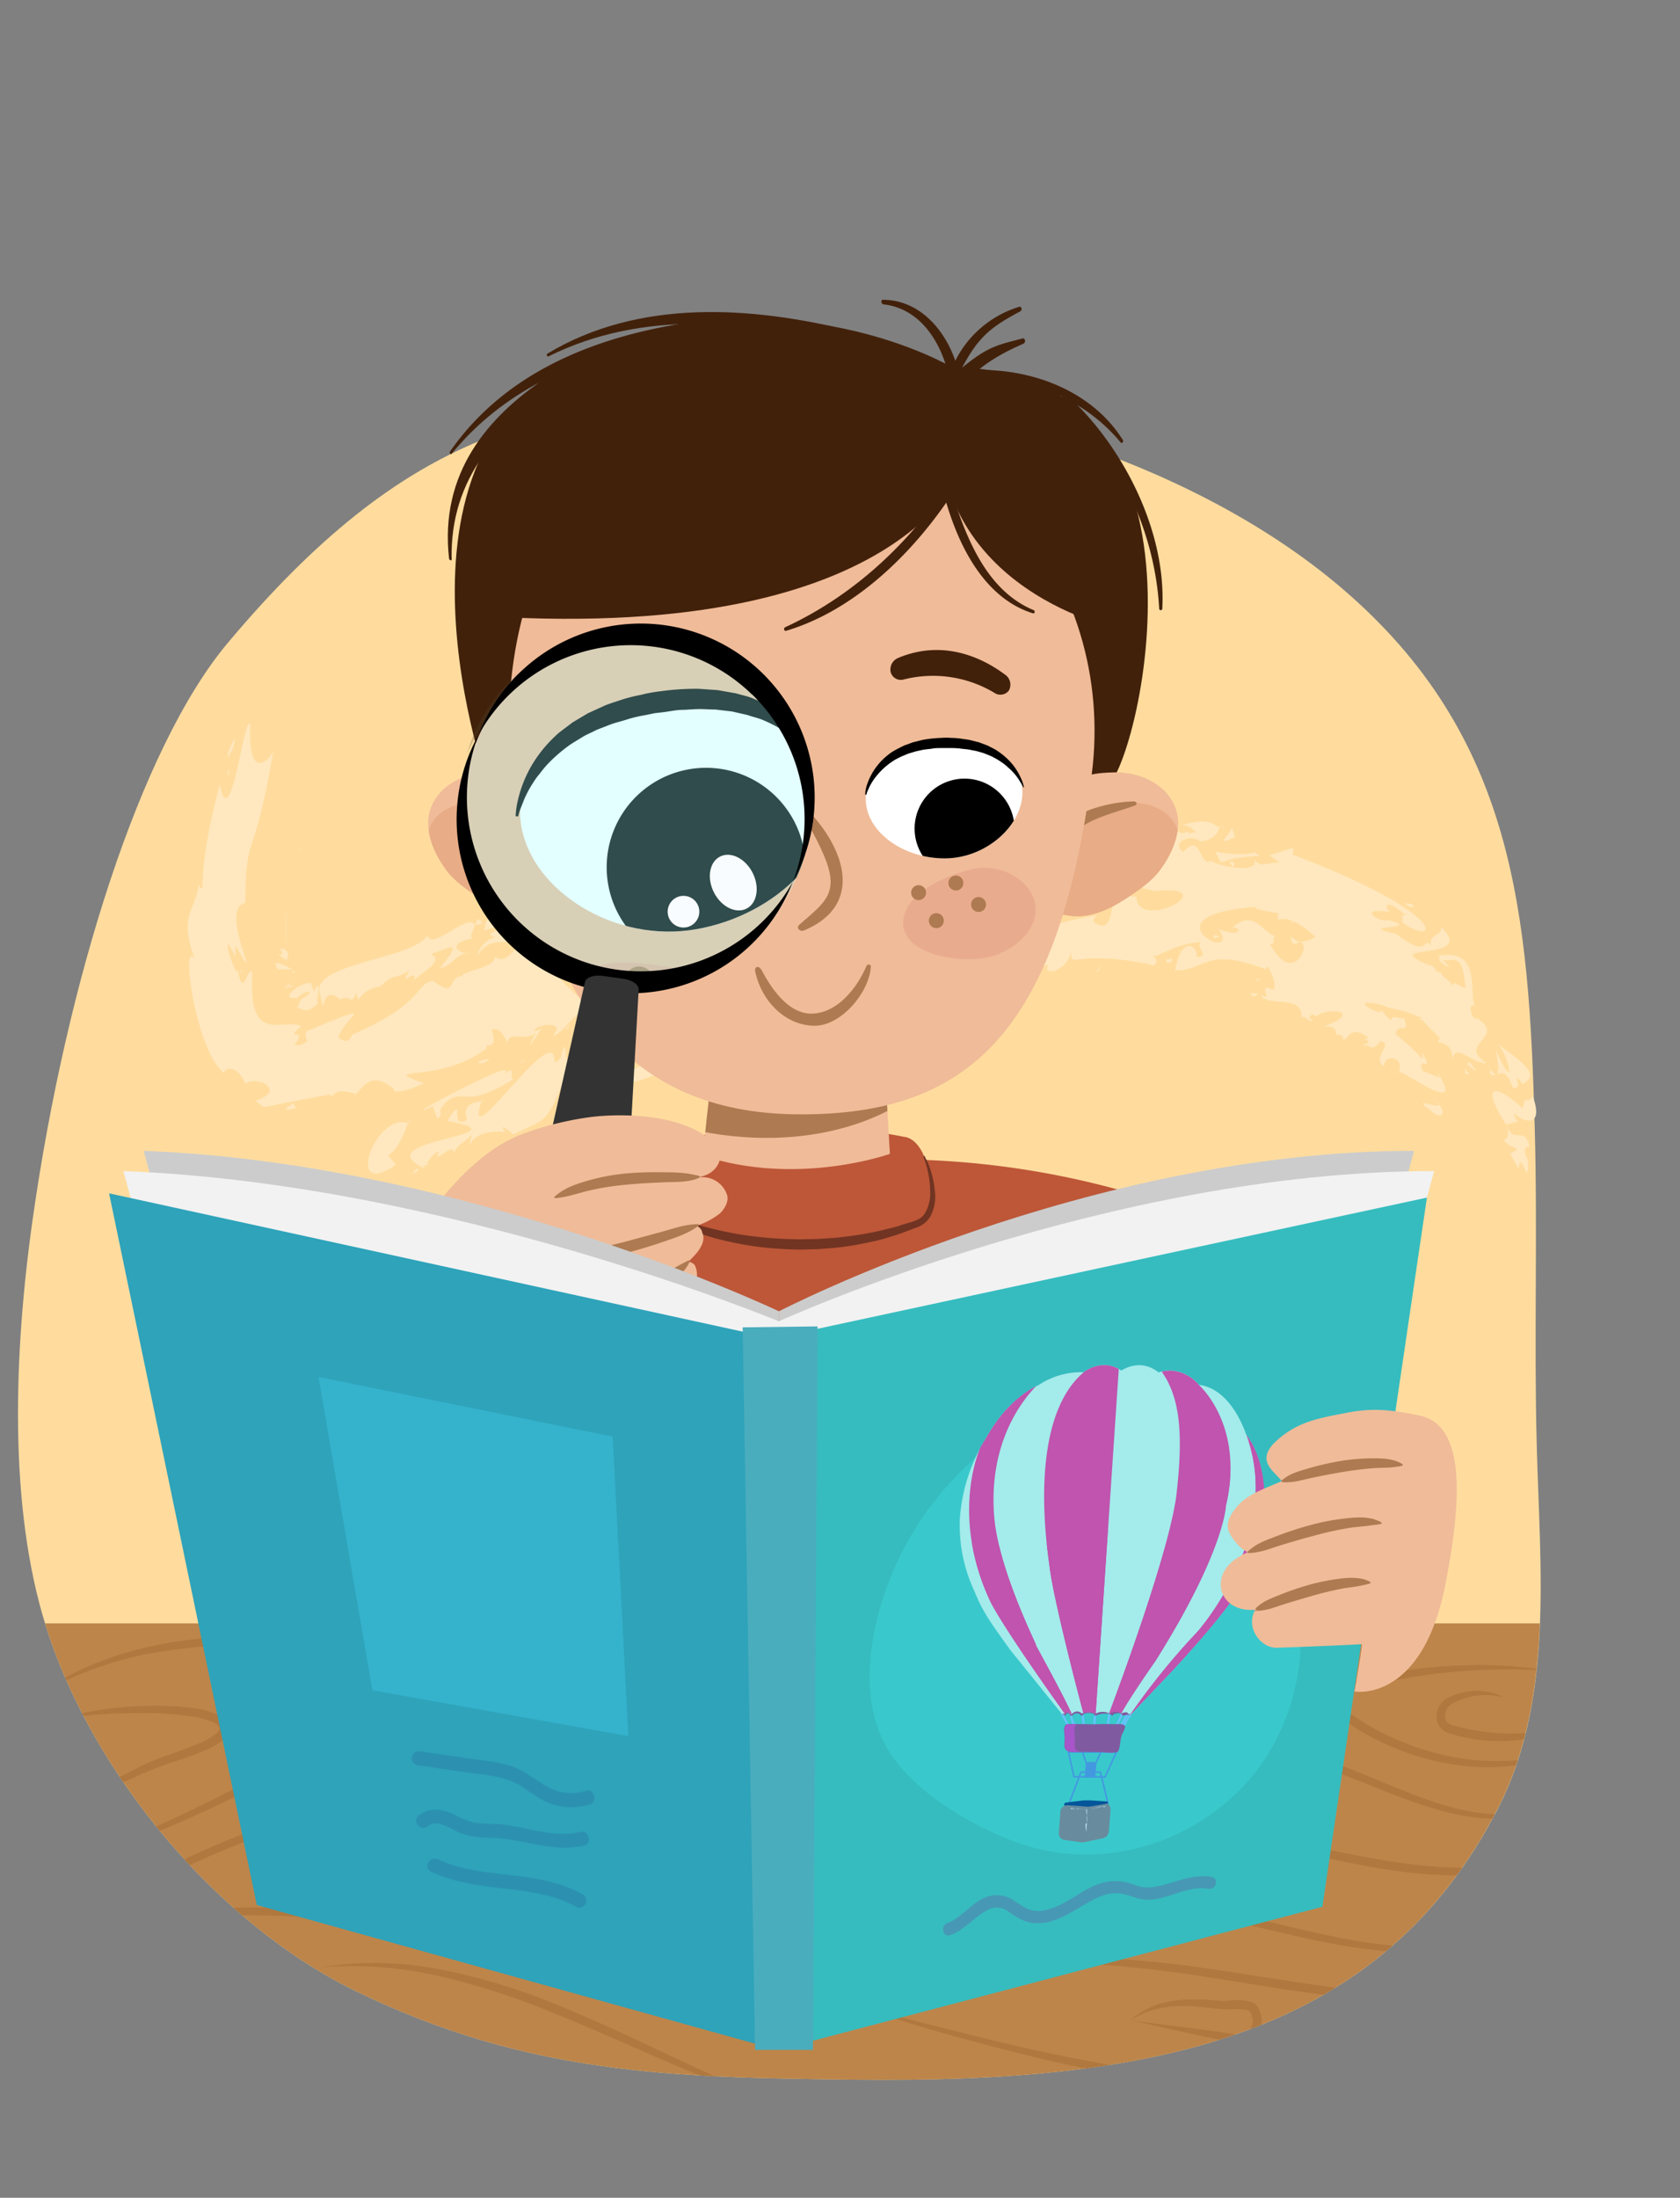 <svg role="document" tabindex="0" aria-labelledby="lare3_08.202_title" xmlns="http://www.w3.org/2000/svg" width="367.15" height="480.04"><rect width="100%" height="100%" fill="#808080" stroke="none"/> <title id="lare3_08.202_title">Looking through a book</title>
  <defs>
    <clipPath id="lare3_08.202a" transform="translate(-12.97 44.72)">
      <path d="M206.3 187.38l1.15 19.93s-20.17 7.21-40.84.4c1.08-11.75 2.29-20.63 2.29-20.63z" fill="#f0bb98"/>
    </clipPath>
    <clipPath id="lare3_08.202b" transform="translate(-12.97 44.72)">
      <path d="M269.83 131.67c-2.1-5.47-8-8-14.32-7.15a21.66 21.66 0 00-13.87 6.85c-3.27 3.42-6.25 7.43-6.45 12-.3 6.61 5.29 11.35 12.2 12 4 .38 8.15-1.55 11.29-3.59 2.84-1.84 6.1-4 8-6.73 2.68-3.7 4.87-8.9 3.15-13.38z" fill="none"/>
    </clipPath>
    <clipPath id="lare3_08.202c" transform="translate(-12.97 44.72)">
      <path d="M107.15 131.67c2.1-5.47 8-8 14.32-7.15a21.66 21.66 0 0113.87 6.85c3.26 3.42 6.24 7.43 6.45 12 .3 6.61-5.29 11.35-12.2 12-4 .38-8.15-1.55-11.29-3.59-2.84-1.84-6.1-4-8-6.73-2.68-3.7-4.87-8.9-3.15-13.38z" fill="none"/>
    </clipPath>
    <clipPath id="lare3_08.202d" transform="translate(-12.97 44.72)">
      <path d="M236.41 128.37c0 7.19-7.9 14.4-17 14.4s-17.24-5.83-17.24-13 8.17-13 17.24-13 17 4.41 17 11.6z" fill="#fff"/>
    </clipPath>
    <clipPath id="lare3_08.202e" transform="translate(-12.97 44.72)">
      <path d="M142.77 128.37c0 7.19 7.9 14.4 17 14.4s17.24-5.83 17.24-13-8.18-13-17.24-13-17 4.41-17 11.6z" fill="#fff"/>
    </clipPath>
    <clipPath id="lare3_08.202f" transform="translate(-12.97 44.72)">
      <path d="M199.53 409.52c-39.58-.48-71.33-1.07-109-19.45C60.67 375.48 33.25 343 23 310.47c-8.18-26-8.93-60.79-2.85-90.17 8.52-41.1-4.79-126.48 19.79-161.45C64.36 24.11 143.71 11.58 183.45 6.73 226.88 1.42 285.72 26.13 320 55.52c37.65 32.23 27.06 99.17 28.34 146.38.63 23-.18 46.06.43 69.09.71 27 3.8 55.55-8.58 79.48-25.31 48.98-73.19 59.88-140.66 59.05z" fill="none"/>
    </clipPath>
    <clipPath id="lare3_08.202g" transform="translate(-12.97 44.72)">
      <circle cx="152.41" cy="131.31" r="37.99" fill="none"/>
    </clipPath>
    <clipPath id="lare3_08.202h" transform="translate(-12.97 44.72)">
      <path d="M58.19 154.51c2.25-11.43 13-18.46 25.63-18.92 1.17 0 15.17-2 29.56 8.67 7.57 5.58 14.79 12.43 16.78 21.41 2.85 12.87-6.49 24.09-19.8 27.76-7.67 2.12-16.51-.24-23.38-3.16-6.2-2.64-13.33-5.77-18-10.45-6.54-6.48-12.63-15.93-10.79-25.31z" fill="none"/>
    </clipPath>
    <clipPath id="lare3_08.202i" transform="translate(-12.97 44.72)">
      <path d="M126.91 135.83c2.47 14.1 20.43 25.52 38.2 22.41s31.81-17.34 29.34-31.44-20.45-22.72-38.27-19.61-31.74 14.54-29.27 28.64z" fill="#fff"/>
    </clipPath>
  </defs>
  <path d="M186.56 454.24c-39.58-.48-71.33-1.07-109-19.45-29.86-14.59-57.28-47.07-67.53-79.6-8.18-26-7.07-59.47-2.85-89.17C14.53 214.45 30.6 163.24 49.8 140.4c39-46.42 67.75-51.62 109.67-54.36 43.66-2.86 99.56 13.15 133.88 42.53 37.68 32.23 40.78 70.84 42.06 118.05.63 23-.18 46.06.43 69.09.71 27 3.8 55.55-8.58 79.48-25.35 48.98-73.23 59.88-140.7 59.05z" fill="#ffdc9e"/>
  <path d="M329.49 247.18c.36.9-.38 1.9-.86 1.64.87 2.19 4.89 1.6 1.38 3.15l1.85 3.32c.58-5 2.2 5.36 2.06-2.07-.06.6-1.63-3.3.32-2.64-.87-4.81-3.39-.68-4.8-4.38a1.76 1.76 0 01.05.98zM332.79 242.1c-5-4.64-10.14-6.67-3.37 4-.25-.9-.61-.22 2.29-1.18-.67-.49-.61-1.15-.85-1.83 2 2.05 6.65 3.5 4.12-3.67-1.6 2.3-1.39-.94-2.19 2.68zM329.42 246.12v.08s.01-.06 0-.08zM134.12 222.87a18.37 18.37 0 00-2.51 1.2l.19-1.12c-1.16 1.73-3-.41-2.2-1.46-.42.3-1.49 3.29-2.9 6.21 1.65-.21.69-2 2.56-2.69-1.16 3 4.37-.71 5.32-1.9zM49.89 168.04c-.21 1 0 1.19.24 1.2a4.06 4.06 0 00-.24-1.2zM126.03 229.15l-.85 1.93a5.73 5.73 0 00.85-1.93zM97.77 244.82l-.4.25a1.5 1.5 0 00.4-.25zM51.96 212.02h.16a.47.47 0 00-.16 0zM52.8 212.12l-.68-.08c.35.13.71.68.68.08zM126.14 227.72a3.56 3.56 0 01-.08 1.46l.64-1.45a2.67 2.67 0 01-.56-.01z" fill="#ffe8bf"/>
  <path d="M102.11 244.63c-4.43 2.28 0-6.38-4.34.19 18.5 3.33-19.09 4-4.74 10.49-.32-.54-1.63-.84 1.17-.83-3 .76 3-5.09 1.32-2 .33.82 3.93-3.13 3.56-.58.9-1.89 2.27-2.26 4-4l-.48 2.46c.86-2.84 4.78-3.46 7.74-3.12-.75-1.19-.83-1.83 1.79.53 8.15-3.88 7-1.67 13.11-16.77-1.57.76-1.47 1-1.79-2.45-1.15 1.42-.13 2.71-2.28 3.48.45-10.42-20.46 22.13-15.92 8.42.25.35-4.77-.25-3.14 4.18z" fill="#ffe8bf"/>
  <path d="M112.6 235.88a1.59 1.59 0 00-.49-.12.64.64 0 00.49.12zM105.67 240.42c-.09-.18 0-.18-.45.11zM123.92 224.93c.18-.5.38-.69.56-1.19.06.21-.78.24-.56 1.19zM125.74 227.06v.62c.36-.05.59.04 0-.62zM77.83 238.9l-.5.5c.35-.15.47-.32.5-.5zM95.54 244.25c1.75-.75-.5-2.14 2-3l-.79.13c5-4.66 3.83 1.58 15.31-5.59-.76-.62.78-3.18-1.74-1.29.19-.18 0-.31.18-.5 1.42-2.5-25.91 12.23-15.93 7.58zM120.94 226.1a1.63 1.63 0 01-.36.07 2.29 2.29 0 00.36-.07zM145.6 231.43c-.35-1.19-2.89-1.55-5.25 1.7l.39-.36c.17-1.37-5.75 4.38-2.94-1.08 1.76.25 3.49-2 4.66-2.43-2.14.08-4.51-1.54-4.32-3-3.31 6.05-1.32 8-9.31 10.11-1.54 1.08-3.31-5.34-2.82 1.38 1.86-1.19-1.49 2.35 1.06.33 2.09 1.91 4.13-.74 10.79-2.63-1.9 3.18 14.38-4.26 7.74-4.02zm-1.95.54l1.43-.16a1.28 1.28 0 01-1.43.16zM322.78 220.44c0 .18.09.39.12.56a1 1 0 00-.12-.56zM315.42 210.86c-.07-.1 0 0-.27-.13zM251.24 182.06a2.51 2.51 0 00.71.61c-.02-.25-.29-.46-.71-.61zM320.3 231.24c-.07-.1 0-.07-.31 0zM324.89 232.41c.22.3.44.61.65.93a2.32 2.32 0 00-.65-.93zM268.66 188.27c.26.43.93 1 .5 1.35.71-.4.92-1.67-.5-1.35zM303.88 234.47a4.44 4.44 0 011 0c-.48-.12-.91-.21-1 0zM304.9 234.44c.26 0 .49.11.74.14a2.78 2.78 0 00-.74-.14zM257.88 207.96a.52.52 0 00-.27-.39c0 .34.11.43.27.39zM325.53 234.32c1.16 1.9 3.25-2.59 5 3.18 3 .87-1-4.69 2.27-.69 2.09-1.53 3.66-2.48-5.6-8.78 2.22 1.32 4.79 12.59-.59.77.12-.61 2.36 9.41-1.06 4.54.14.38.21.77-.02.98zM311.27 237.51c0 .1 0 .08.2.15zM267.74 180.64a4.45 4.45 0 00-1.14-.09 2.81 2.81 0 001.14.09zM241.19 202.32a4.16 4.16 0 00.65-.26c-.12.06-.4.14-.65.26zM282.96 201.46a5.37 5.37 0 00-.7-.29c-.23.3-.35.2.7.29zM282.03 204.37c.47.55-.51 2.48 2.15 1.38a3.54 3.54 0 01-2.15-1.38zM284.24 205.72zM113.48 205.16c-1.2.32-1.18-.58.26-2-1.51-.47-4 1.25-2.36-.88-.34.18-6.53 1.73-3.16 2.36a6 6 0 00-3.94 4.08c3.24-4.63 5.91-2 9.2-3.56z" fill="#ffe8bf"/>
  <path d="M117.46 206.89a5.72 5.72 0 01-3.34-.39c-1.89 0-3.09 4.46-6 2.46.3 2.48-7.17 3.08-7.1 4.27-3.29-.12-1 5.18-6.39 1-4.12.73-1.62 4.91-18 11.92l.34-.05c-.18.43-.91 2.24-3 .56.93-4.43 10.39-8.64-7.45-1.2 1-.32-.33.22.68 1.88a3.29 3.29 0 01-2.87.93c3.15-4.27-2.62-.55 1.49-4.12-4.3-1.89-11.59 4.37-10.71-11.69-1-1.77-1.84 6.09-3.13-.44-.61 1.67-4.3-10.89-.55-3.09v-2.43c7 11.91-4-8.05 2.15-9.28.22-16.48 1.83-7.82 6.11-33-.85 1.64-5.53 6.78-5-5.95-.94-1.95-2.66 11.45-4.47 15.13-.74 1.49-1.49 1.38-2.22-2-1.29 5.29-3.7 14.24-3.76 22.75a1.14 1.14 0 01-.78-1.1c-.67 6-4.53 6.71-.87 16.46-3.15-5.07.06 20.16 6.46 24.92-.37-.86 2.45-2.56 4.62 2.29 2.3-1.92 9.34 1.42 2.1 3.74 3.26 1.86-2.23 1.89 16.6-1.44-.25.2-.07.34-.32.53 1.71-.45.55-2 5.79-.64 2-2.12 3.56-4.85 8.25-1.06-.34 1 2.34.69 6.53-1.21-10.8-4.08 3.54.35 13.78-7.73-.92-1.44 2.77.93 1-4 1.76-.74 2.83 1.48 3.47 2.81.51-2.78 4 0 6.29-2.2-1.11 1.91-2.64 5 1.16-.79l-1.57.53c-.16-1.43 7.27-2.56 4.15.82 1.33.55 4.62-4.84 7.25-5.85a3.51 3.51 0 011-.48 38.44 38.44 0 01-11.69-12.86z" fill="#ffe8bf"/>
  <path d="M115.39 202.25a32.47 32.47 0 01-1.38-5c-1 1.6-1.09 4.12-4.24 4.69a11.08 11.08 0 004-.9c-1.25 1.47-.24 1.06.15 2a12.47 12.47 0 011.09-.9s.15.06.38.11zM322.87 222.44c-1.56.66-2.09-4.31-.45-2.46-1.69-3 1.7-12.94-8.12-11.21.87.25-.95 1.1 2.56 2.52l-1.68-1.63c2.58.56 4.47-2.06 5.09 6.21-1.43-.3-2.37-2-3.13-.41.57-1-2.57-2.3-2.08-2.9-2-.38-1-1.6-2.79-1.76-12-5 11.08-.53 2.58-8.35.73 1.88-2.83 1.51-2.09 4.16-2-2.56.08 3.31-7.77-2.68-9.49-2 6.73-.78-1.72-3-1.35.92-7.45-3 .62-1.69-1.54-.89-1.34-3.59 3.42.79-1.88-.45-.16.7-1 1.25 7.23 5.86 12.52-.79-23.77-14.59 0-2.14 1-1.62-5.08.12.73.52 1.45 1 2.16 1.63-2.05-.27-4.05 1.35-5.45-.62.94 3-7.2 1.58-9.56.24-2.53 1.39-2.08-6.51-6-1.94-2.43-1.54.23-4 3.58-2.59-1.12.46 3.73.47 4.34-3-1.11.42-1.18-2.42-8.46-.24 1.45-.27 2.31.6 3.42 1.45-.56-.17-1.56.77-2-.12-1.14.91-2.79 0-3.07-1.78-2 .18-.79 1.27-2.61 1.65 5.45 1.52 2.55.66.26 3.94l-2.32-1.71c-1.21 1.08-7.13-1.17-7.75-1.24-10.64 1.74-8.13-7.93 7.24-.46-.91-1.08-.63-2.77.08-4-1.07.77-5-3.6-13.33-.67a75.93 75.93 0 01-4.69 15.14c.92.18 2.77 3.73-1.58 3.43 1 .33 0 0 2.44 1.49 3.11-1.55.35-1.32 5.68-5.38-.09.67.73.06 3.42 0l-.44.7 2.09-1.2c1 4.3-.27 1 7.34 3.06 16-1.41-3.48 9.21-3.91 1.35-7.39-1.49-4 4.66-7.14 6.28-1-.09-3.51-.72-1.44-2.22a50.93 50.93 0 00-12 3q-1.65 2.63-3.53 5.13c1.79.11 3-.18-.58 1.49a18.24 18.24 0 01-1.55 1.22l-.68.85-.68.78c2.09.09 4.77-.46 8.5-1.91-2 2.62 3.65 2.2 4.91-2.79-.08 4.23-.1-.57 17 2.83 1.78 1 2.06-1.39.62-1.78 1.3.41 4.48-2.58 10.66-3.09-1.22 1.39 2.33 3.32-1.06 3.28 1.05-1.45-3-5.79-4.55 2.92 6.6.17 6.57-5.33 19.81-.2.2-2.85 3.82 6.41.64 4-2.24.13 1.19 2.71-1.7 1.69 1.57 2.61 9.09-.33 8.87 4.76 1.05-.48 1.74 1.46 2.6.56-1.64.17-.55-2 .67-.67 1.57-2.11 11-1.4 1.68 2.12.77-.11 3 0 2.55 1.82.65 0 1.79 0 1.56 1.06.79.49 1.59-3.66 5.67-.34l-1 .19c2.67 1.06-1.94 1.36.51 1.53 0-.75 1.29 1.7 2.88-1 3.33.42-2.13 3.68 1 5.44-.49-2.5 4.41-2.49 3.21 1.19 1.66.24 14.83 10.05 8.29.09l.48 1.28a29.38 29.38 0 00-3.7-1.54c-1.14-4 2.79 1.27-.13-4.16a14.09 14.09 0 01.25 1.47c-1.68-1 .72.24-6-5.38.49-2.63 3.4.33 1.82-3.48-.88.4-2.88-1.07-2.7.71-.09-.81-.09.49-2.33-2.68 1.27 2.5-8.72-3.16.6-.79 1.69 1 3.87.55 8.61 2.89h-1.07c1.63.47.06-.27 4.85 4.28-1.92 1.88 3-.31 2.67 5 .38-4.57 4.1.61 7.51.46-6.82-4.24 4.44-5.51-2.05-9.79zm-38.63-16.72c2.33.9-1.91 9.63-6.74.38 1.46.33.39-1.27 1.19-1.67-2.62-.5-4.89-6.34-9.53-1.56 1.79-1.17 3 2.44-2.85.06 5.65 8.17-17.33-3.09 8.35-4.86a.76.76 0 01-.44.33 49.14 49.14 0 005.13 1.07c-.42 3.7.05-2.12 8.15 5.16a7.19 7.19 0 01-3.26 1.09z" fill="#ffe8bf"/>
  <path d="M320.63 232.47c.74.33 1.28 1.75 2.22 1-1.15.56-1.3-2.41-2.22-1zM320.23 234.62c.32 0 .74-.29 1.05.3l-1.05-1.55zM312.9 239.62c5.78 4.48-6-1-.26 2.88 2.45 2.58 4.32.51.26-2.88zM308.85 240.23c.1.22 2.67 1.56 0 0zM308.79 198.18c.44-.88-1.08-.77-1.72-.92a2.3 2.3 0 001.72.92zM62.66 206.59a60.11 60.11 0 01.07-8.68 40.24 40.24 0 00-.07 8.68zM266.71 188.25c2.2 0-.38-.69 8.58-1.32-2.68-1.82 1 .59-9.65-.84zM269.21 180.79c-.61 1.89-4 4.09.67 2.08zM275.34 213.49l-1 .69c-.12-.23.38.54 1-.69zM253.77 180.52c.39-.51.91-.21-1.22-1.09zM254.57 179.72l-.4.4zM273.21 216.97c.05-.56.3 1.61 1.72.05-.56-.04-1.15-.03-1.72-.05zM265.34 204.93l1.22-.36c-.24.07-1.63-.98-1.22.36zM243.76 179.28c.2-.22-3.49 1.85 0 0zM255.97 208.72c.6 1.49-2.2.13-.79 1.55 1.38-.09.91-.89.79-1.55zM239.6 198.31a1 1 0 00-.6.21 3.2 3.2 0 00.6-.21zM239.6 198.31c.63 0 1.25.55 1.69.14-.78-.64-1.07-.42-1.69-.14zM232.39 198.8c.6.49.88.38 1.76-1.28-.79.69-.63.31-1.76 1.28zM240.76 210.62l-1.21 1.67c.59-.37.26.16 1.21-1.67zM94.03 208.3c2 0 8.57-4.65 2.12 3.15 2.69-.56 2.92-2.39 5.68-3.3-2.09-.17-4-2.27 1.77-3.25-1.26 0-.35-1 .15-2.83-1.23-3-9.8 6-10.28 2.19-3.26 5.46-26.37 6.06-23.44 13.14 1.23 6-.31-2.87 4.31.85l-.37.38c2.42-2.11 3 1.6 3.83-1.85l.46 1.51c.82-.67 1.55-2.33 4.82-2.84 3.45-3.09 2.14-1.14 6.44-3.42-2.76 4.38 2-1.42.91 2.4.04-1.32 7.44-4.34 3.6-6.13z" fill="#ffe8bf"/>
  <path d="M101.8 208.15a2.6 2.6 0 001-.29 7.87 7.87 0 00-1 .29zM69.27 214.1h.17c-.05-.14-.1-.16-.17 0zM108.76 202.21c.9-1.2-2.72-3.69-2.81 1zM104.26 200.72a2.77 2.77 0 01-.54 1.4c-1.45-.09 3.84-.07.54-1.4zM114.81 231.43c-.4.23-.44 0-1.35 1zM104.53 232.04c1 .63 2.16-.5 2.54-.87-1.56.55-.99 0-2.54.87zM109.64 240.77l-1.34 1c.41.22-.03.24 1.34-1zM64.77 220.19l-.3-.05a.34.34 0 00.3.05z" fill="#ffe8bf"/>
  <path d="M69.54 218.97c-.55-1.08 0-.05.09-3.95a6.82 6.82 0 01-.29.87v-.65c-1.41 1.79.48 3.21-1.33 0l.16-.34c-1.32-1.19-8.28 3.77-3 3a2.81 2.81 0 00-.63 1.16c.39-2.71 6-3.41 1.16-.7-.26.58-.51 1.68-1 1.84.64-.69 2.12 2.03 4.84-1.23zM60.93 207.07h.2c-.1-.03-.18-.05-.2 0z" fill="#ffe8bf"/>
  <path d="M60.64 208.27c.68.6 1.45 1.13 2.16 1.65-1 .31 1.91-2.22-1.67-2.81-.31-.5 1.7 2.25-.49 1.16zM64.19 211.65c-.7.16-4-2.21-4-.91.54 1.41.73.98 4 .91zM64.03 215.08c.25.08-.81-.09-.72.77.22-.26.46-.52.72-.77z" fill="#ffe8bf"/>
  <path d="M63.32 215.4v-.44a13.67 13.67 0 00-1.26.9c.46-.14.86-.29 1.26-.46zM63.57 213.89a1.39 1.39 0 00.16-.54zM63.25 214.45c.15-.12.26-.06.32-.56zM63.36 214.96c-.07.07 3.86-2.84 0 0zM98.03 242.72c.1-.25-2.32 2.85 0 0zM89.76 244.39a5.23 5.23 0 00-.62.94 1.6 1.6 0 00.62-.94zM86.49 254.45c-3.35-4.73-1.25 1.64 2.65-9.12-6.92-2.61-14.21 16.97-2.65 9.12zM90.03 256.27a2 2 0 001.4-.7c-.4-.85-.8.45-1.4.7zM64.13 240.83c.3.38-4.41 2.37.83 1.13-.57-.09-.7-.59-.83-1.13zM66.08 241.72c-.37.1-.74.21-1.12.29a2.15 2.15 0 001.12-.29zM64.03 240.57a2.5 2.5 0 00.07.26c.08-.11.09-.17-.07-.26zM64.03 212.46c.78-.15.29-.25 0-.32 0 .09-.27.26 0 .32zM64.96 185.88c.28-.16.54-.32.83-.47-.45.11-.66.17-.83.47zM50.2 166.03a1 1 0 01-.27-.34.92.92 0 00.27.34z" fill="#ffe8bf"/>
  <path d="M49.93 165.72c-.31-.87 1.49-2.08 1-3.15l.22.22.12-1.41c-.55 1.06-1.9 3.24-1.34 4.34z" fill="#ffe8bf"/>
  <path d="M200.11 253.29a186.83 186.83 0 0167 14.37c34.11 14.59-5.39 35.8-5.39 35.8l-55.05-12.28z" fill="#bd5738"/>
  <path d="M190.97 254.84c16.23 0 60.28-16.24 56.19 166.6 0 0 .15 7.94-3.2 8.77-14.36 3.54-77.12 9.87-141.84.35-2.85-.41-3.87-2.71-4-8.9 0 0-10.21-166.3 50.53-166.82s26.1-.04 42.32 0z" fill="#bd5738"/>
  <path d="M197.58 248.31s3.94-.06 5.46 8c.42 2.21 1.38 8.9-2.88 10.39-23.94 8.39-45.71 1.75-49.6.24-4.18-1.61-5.27-4.33-4-10.67 1.07-5.46 1.46-7.21 7.91-8.48 21.62-4.21 43.11.52 43.11.52z" fill="#bd5738"/>
  <path d="M193.33 232.1l1.15 19.93s-20.17 7.21-40.84.4c1.08-11.75 2.29-20.63 2.29-20.63z" fill="#f0bb98"/>
  <g clip-path="url(#lare3_08.202a)">
    <path d="M151.22 237.21l43.3-4.4 2.08 8.29s-16.23 11.54-44.14 5.88z" fill="#ae7a51"/>
  </g>
  <path d="M241.38 172.31c7.27-2.81 28.52-91.65-33.31-92.09 0 0-36.16-21.41-79.44-3-49.01 20.77-21.6 95.5-21.6 95.5z" fill="#42210b"/>
  <path d="M256.86 176.39c-2.1-5.47-8.39-8-13.95-7.67-5.19.18-8.62.87-14.24 7.37-3.08 3.56-6.25 7.43-6.45 12-.3 6.61 5.29 11.35 12.2 12 4 .38 8.15-1.55 11.29-3.59 2.84-1.84 6.1-4 8-6.73 2.68-3.7 4.87-8.9 3.15-13.38z" fill="#f0bb98"/>
  <g clip-path="url(#lare3_08.202b)">
    <path d="M257.28 181.1c-1.6-4.46-7-6.41-12.51-5.6-9.76 1.45-16.92 9.64-18.73 16.86a9.13 9.13 0 004.15 10.46 9.27 9.27 0 009.06-.16c5-.5 9.27-3.42 12.53-6.39 4.65-4.26 7.51-9.55 5.5-15.17z" fill="#e8ac86"/>
  </g>
  <path d="M247.78 175.04c-8.07.17-17 4.05-20.22 9.68-.5.89 1.26 1.85 2.16 1.12 2.57-2.1 4.77-4.26 7.88-6s6.94-2.63 10.44-3.91c.55-.14.43-.9-.26-.89z" fill="#ae7a51"/>
  <path d="M94.18 176.39c2.1-5.47 8.38-8 13.95-7.67 5.19.18 8.62.87 14.24 7.37 3.08 3.56 6.24 7.43 6.45 12 .3 6.61-5.29 11.35-12.2 12-4 .38-8.15-1.55-11.29-3.59-2.84-1.84-6.1-4-8-6.73-2.68-3.7-4.87-8.9-3.15-13.38z" fill="#f0bb98"/>
  <g clip-path="url(#lare3_08.202c)">
    <path d="M93.76 181.1c1.59-4.46 7-6.41 12.51-5.6 9.76 1.45 16.92 9.64 18.73 16.86a9.12 9.12 0 01-4.16 10.46 9.25 9.25 0 01-9-.16c-5-.5-9.28-3.42-12.53-6.39-4.7-4.26-7.56-9.55-5.55-15.17z" fill="#e8ac86"/>
  </g>
  <path d="M103.25 175.04c8.08.17 17 4.05 20.22 9.68.51.89-1.25 1.85-2.15 1.12-2.57-2.1-4.77-4.26-7.88-6s-7-2.63-10.45-3.91c-.54-.14-.42-.9.26-.89z" fill="#ae7a51"/>
  <path d="M238.58 169.24c-7.42 57.56-28.13 74.16-63.5 74.16s-56.3-21.26-63.77-74.16c-3.27-59.38 29-79.38 64.41-79.38s68.46 35.95 62.86 79.38z" fill="#f0bb98"/>
  <path d="M174.44 174.98c-.45-.4-1.19.15-.84.65a52.73 52.73 0 017.05 12.69c2.54 7.15-.79 9.08-6 13.7-.71.63.18 1.55 1 1.23 14.49-6.04 7.99-20.2-1.21-28.27z" fill="#ae7a51"/>
  <path d="M223.44 173.09c0 7.19-7.9 14.4-17 14.4s-17.24-5.83-17.24-13 8.17-13 17.24-13 17 4.41 17 11.6z" fill="#fff"/>
  <g clip-path="url(#lare3_08.202d)">
    <path d="M221.7 180.98a10.91 10.91 0 11-10.91-10.91 10.91 10.91 0 0110.91 10.91z"/>
  </g>
  <path d="M226.33 198.36c.26 5.4-5.94 10.77-13.28 11.12s-15.41-2.2-15.66-7.6 6.38-9.85 14.73-11.95c7.1-1.8 13.96 3.03 14.21 8.43zM125.19 198.36c-.25 5.4 6 10.77 13.28 11.12s15.41-2.2 15.67-7.6-6.39-9.85-14.73-11.95c-7.1-1.8-13.96 3.03-14.22 8.43z" fill="#e9ab8e"/>
  <path d="M218.89 151.72a2.25 2.25 0 01-1.57-.39 26.1 26.1 0 00-19.89-2.9 2.3 2.3 0 01-2.79-1.66 2.73 2.73 0 011.62-3.05c12-5.06 21.59 2.37 23.38 3.62a2.67 2.67 0 01.87 3.44 2.26 2.26 0 01-1.62.94zM135.25 152.42a2.29 2.29 0 001.56-.42 26.15 26.15 0 0119.84-3.28 2.29 2.29 0 002.76-1.71 2.72 2.72 0 00-1.68-3c-12.07-4.85-21.54 2.74-23.31 4a2.68 2.68 0 00-.81 3.45 2.26 2.26 0 001.64.96z" fill="#42210b"/>
  <path d="M215.49 197.56a1.63 1.63 0 10-1.63 1.63 1.63 1.63 0 001.63-1.63zM210.53 192.87a1.63 1.63 0 10-1.63 1.63 1.63 1.63 0 001.63-1.63zM202.38 194.98a1.63 1.63 0 10-1.63 1.62 1.63 1.63 0 001.63-1.62zM206.26 201.12a1.63 1.63 0 10-1.63 1.6 1.63 1.63 0 001.63-1.6zM133.03 196.72a1.63 1.63 0 111.62 1.63 1.62 1.62 0 01-1.62-1.63zM138.03 192.05a1.63 1.63 0 111.62 1.62 1.63 1.63 0 01-1.62-1.62zM146.13 194.15a1.63 1.63 0 111.63 1.63 1.63 1.63 0 01-1.63-1.63zM142.25 200.29a1.63 1.63 0 111.63 1.63 1.63 1.63 0 01-1.63-1.63zM189.35 211.01c-2 4.67-6.12 10-11.54 10.37s-9.26-5.54-11.35-9.46c-.6-1.12-1.64-.87-1.41.27 1.28 6.14 6.24 11.67 12.76 11.85 6 .17 12.2-7.36 12.5-12.9.03-.6-.76-.59-.96-.13z" fill="#ae7a51"/>
  <path d="M205.96 83.72l28.33 15.17 8.42 36.4 1 1.88s-44.68-9.28-37.75-53.45z" fill="#42210b"/>
  <path d="M208.26 84.99l3.44 14.73s-10.67 39.44-101.07 35.11l12.64-48.54 45.17-14.3z" fill="#42210b"/>
  <path d="M192.95 65.48c-.54 0-.35.93.11 1 9.85 1.08 14.91 12 15.09 22.32a1 1 0 102 0c.78-10.62-6.12-23.31-17.2-23.32zM225.9 133.27c-9.84-4.1-14.46-14.79-17.78-25.43.56-.84 1.1-1.71 1.63-2.57 0-.13-.07-.26-.1-.39a1.52 1.52 0 01-.07-.91 10 10 0 00-.42-1.23c-.57.93-1.15 1.86-1.75 2.76-.48-1.59-.93-3.18-1.37-4.72-.27-.94-1.47-.56-1.29.4.36 2 .82 4.1 1.36 6.18-9 13-20.93 23.38-34.5 29.63-.43.19-.28.92.19.79 13.45-4 25.75-14.72 35-28 3.18 10.77 9 21.09 18.94 24.18.39.14.54-.53.16-.69z" fill="#42210b"/>
  <path d="M223.45 73.93c-5.47 1.42-7.53 1.74-13.18 6.37 3.63-6.89 6.54-9 12.66-12.27.56-.29.35-1.21-.25-1a23.2 23.2 0 00-16 18 .62.62 0 00.17.62c-.29.55-.6 1.08-.86 1.67-.45 1.09.83 2 1.43 1 4-6.79 9.65-10.4 16.26-13.25.58-.35.35-1.3-.23-1.14z" fill="#42210b"/>
  <path d="M208.11 81.28c-.67.1-.88 1.4-.21 1.34 14.15-1.28 28 3.17 37.05 14.06.22.26.67-.23.47-.54-7.6-12.14-23.5-16.96-37.31-14.86zM185.94 72.24c-21.63-5.32-46.22-7.08-66.31 5-.29.18-.06.74.25.59 21.26-10.52 43.4-7.22 65.67-3.8 1.05.17 1.48-1.53.39-1.79z" fill="#42210b"/>
  <path d="M151.74 70.26c-19.66 2.79-40.63 10-53.42 28.4-.18.26.19.7.39.45 14.32-17.39 33.71-22.25 53.32-27.03.89-.23.68-1.96-.29-1.82zM233.18 86.29c-.58-.53-1.48.37-.92.93 11.77 11.88 20.12 28.26 21.07 45.72a.34.34 0 00.68 0c.92-17.16-8.81-35.77-20.83-46.65z" fill="#42210b"/>
  <path d="M119.14 82.66c-12.43 8.34-23.14 20.6-21 39.37 0 .27.56.51.56.25-.4-18.4 10.61-28.32 21.77-38.24.49-.47-.72-1.79-1.33-1.38z" fill="#42210b"/>
  <path d="M202.03 252.44s.14.3.41.84a14.73 14.73 0 011 2.52 20.38 20.38 0 01.84 4.16 9.12 9.12 0 01-1 5.81 5.7 5.7 0 01-3 2.36l-3.05 1.14c-1 .41-2.19.72-3.35 1.08a30.92 30.92 0 01-3.59.91 67.47 67.47 0 01-7.61 1.27l-4 .31c-1.33 0-2.67.09-4 .1-2.67-.06-5.33-.2-7.94-.49a69.41 69.41 0 01-7.59-1.29 51.92 51.92 0 01-6.93-2c-.54-.21-1.07-.39-1.61-.62l-.39-.16-.29-.13-.18-.09-.7-.37a9.11 9.11 0 01-1.51-1 6.92 6.92 0 01-1.26-1.34 9.12 9.12 0 01-.8-1.55 11.51 11.51 0 01-.34-1.56 12.12 12.12 0 01.11-2.74c.06-.41.12-.81.17-1.19s.18-.73.27-1.07c.16-.68.32-1.32.49-1.86a16.72 16.72 0 01.89-2.53c.24-.57.36-.87.36-.87l.22.08-.26.89a22.94 22.94 0 00-.61 2.56c-.12.56-.22 1.17-.32 1.85 0 .34-.11.69-.17 1.05s-.05.75-.07 1.14a7.21 7.21 0 001.14 5c1.18 1.52 3.25 2.28 5.36 2.92s4.43 1.18 6.82 1.66 4.88.82 7.42 1.06 5.14.37 7.73.4l3.89-.07 3.85-.25c2.54-.26 5-.57 7.42-1.05 1.21-.19 2.36-.48 3.5-.76s2.25-.52 3.32-.88c2.06-.76 4.41-.94 5.44-2.64a8.87 8.87 0 001.17-5 20.08 20.08 0 00-.48-4 16.11 16.11 0 00-.69-2.53c-.2-.58-.31-.88-.31-.88z" fill="#713422"/>
  <path d="M223.61 171.94a4.37 4.37 0 00-.23-.45c-.15-.29-.42-.7-.73-1.21a11.39 11.39 0 00-1.32-1.68 8.84 8.84 0 00-.93-.89 12.16 12.16 0 00-1.07-.91 17.6 17.6 0 00-2.64-1.6c-.49-.23-1-.41-1.55-.63s-1.11-.33-1.68-.51l-1.79-.35c-.61-.09-1.25-.12-1.87-.22a17.74 17.74 0 00-1.94-.1h-2c-.68 0-1.47 0-2 .1s-1.22.14-1.84.23-1.22.27-1.83.38l-1.73.52-1.6.67c-.49.27-1 .49-1.47.79a15.45 15.45 0 00-2.44 1.89 16 16 0 00-1.78 2 12.52 12.52 0 00-1.14 1.85c-.24.54-.46 1-.56 1.28l-.14.48h-.23v-.52a9.37 9.37 0 01.3-1.42 13.67 13.67 0 012.42-4.53 13.75 13.75 0 012.47-2.39c.47-.39 1-.69 1.56-1s1.16-.59 1.76-.89l1.91-.7 2-.5a27.11 27.11 0 014.21-.46 13.77 13.77 0 012.13 0 16.35 16.35 0 012.1.16c.69.11 1.38.18 2.06.32l2 .51 1.84.7c.57.3 1.14.57 1.67.87a15.41 15.41 0 012.72 2.11 12.92 12.92 0 011.85 2.25 13.75 13.75 0 011.07 2 9 9 0 01.61 1.86z"/>
  <path d="M129.8 173.09c0 7.19 7.9 14.4 17 14.4s17.24-5.83 17.24-13-8.18-13-17.24-13-17 4.41-17 11.6z" fill="#fff"/>
  <g clip-path="url(#lare3_08.202e)">
    <path d="M138.09 180.98a10.91 10.91 0 1010.94-10.91 10.91 10.91 0 00-10.94 10.91z"/>
  </g>
  <path d="M129.63 171.94s.07-.17.22-.45.42-.7.74-1.21a11.39 11.39 0 011.32-1.68 9.78 9.78 0 01.92-.89 12.16 12.16 0 011.07-.91 18.12 18.12 0 012.64-1.6c.5-.23 1-.41 1.56-.63s1.11-.33 1.67-.51l1.79-.35c.62-.09 1.25-.12 1.88-.22a17.62 17.62 0 011.94-.1h2c.68 0 1.47 0 2.06.1s1.22.14 1.83.23 1.23.27 1.84.38l1.73.52 1.6.67c.49.27 1 .49 1.47.79a15.92 15.92 0 012.44 1.89 16.79 16.79 0 011.78 2 11.57 11.57 0 011.11 1.82c.24.54.46 1 .57 1.28l.14.48h.23v-.52a9.65 9.65 0 00-.31-1.42 13.37 13.37 0 00-2.41-4.53 14.09 14.09 0 00-2.47-2.39c-.48-.39-1-.69-1.57-1s-1.16-.59-1.75-.89l-1.91-.7-2-.5a27.24 27.24 0 00-4.21-.46 13.77 13.77 0 00-2.13 0 16.08 16.08 0 00-2.1.16c-.7.11-1.39.18-2.06.32l-2 .51-1.84.7c-.57.3-1.15.57-1.67.87a15.88 15.88 0 00-2.73 2.11 13.3 13.3 0 00-1.84 2.25 12 12 0 00-1.07 2 9.56 9.56 0 00-.62 1.86z"/>
  <g clip-path="url(#lare3_08.202f)">
    <path fill="#bd854a" d="M3.47 354.58h362.94v110.03H3.47z"/>
    <path d="M328.77 370.8a14.94 14.94 0 00-10.75 1 3.11 3.11 0 00-2.15 3.53 1.84 1.84 0 001.24 1.37c.3.12.82.24 1.25.36s.89.23 1.35.33a45.77 45.77 0 0011 1.24 56.22 56.22 0 0011.18-1.33 33.92 33.92 0 01-11.11 2.86 36.45 36.45 0 01-11.54-.87c-.47-.11-1-.23-1.41-.37a13.16 13.16 0 01-1.47-.45 4 4 0 01-1.51-1.06 3.55 3.55 0 01-.82-1.69 4.46 4.46 0 01.71-3.39 5.1 5.1 0 011.21-1.2 4.77 4.77 0 01.73-.42l.69-.3a14.42 14.42 0 015.79-1.08 12.87 12.87 0 015.61 1.47zM346.72 390.09a29 29 0 01-8.28 5.07 30.41 30.41 0 01-9.57 2.06c-6.59.33-13.09-1.28-19.23-3.38s-12.07-4.79-18.14-6.92a126 126 0 00-18.57-5.08 113.77 113.77 0 00-19.11-2.24 120.13 120.13 0 00-19.24.83 125.85 125.85 0 00-18.93 3.78 152.93 152.93 0 00-18.27 6.44 134.17 134.17 0 0118-7.36 125.85 125.85 0 0119-4.35 106.74 106.74 0 0119.49-1.12 115.38 115.38 0 0119.44 2.1 129.06 129.06 0 0118.8 5.33c6.12 2.24 12 4.92 18 7.18s12.28 4 18.69 3.83a29.7 29.7 0 009.42-1.58 31.16 31.16 0 008.5-4.59zM345.03 412.72a49 49 0 01-23.1 12.33c-8.68 2-17.71 1.57-26.43.23s-17.26-3.66-25.82-5.53c-4.27-1-8.58-1.68-12.89-2.4l-6.5-.85c-2.18-.24-4.36-.38-6.53-.58a180.41 180.41 0 00-26.2-.12 192.19 192.19 0 00-51.18 11.05 234 234 0 00-24.18 10.39 210.21 210.21 0 0123.83-11.29 183.44 183.44 0 0125.24-7.85 174 174 0 0152.63-4.13c2.19.22 4.4.37 6.59.64l6.57.89c4.35.76 8.71 1.51 13 2.52 8.59 2 17.07 4.24 25.68 5.78s17.42 2.06 26 .32a49.88 49.88 0 0023.29-11.4zM5.73 406.55a64.64 64.64 0 0012-1.87 97.29 97.29 0 0011.5-3.76c7.54-2.92 14.76-6.6 22-10.23s14.57-7.21 22.21-10.15a90 90 0 0111.72-3.67c4-.94 8-1.67 12-2.27 8.07-1.2 16.18-1.92 24.31-2.35s16.26-.58 24.38-.47a344.52 344.52 0 0148.57 3.7c-8.07-.94-16.16-1.51-24.26-1.85s-16.21-.53-24.31-.47c-16.2.2-32.43.84-48.41 3.29a116 116 0 00-23.38 5.84c-7.55 2.83-14.84 6.37-22.14 9.9s-14.71 7-22.38 9.72-15.67 4.67-23.81 4.64zM50.28 365.46l4.51.27c1.51.1 3 .21 4.51.24 3 .08 6 .22 9 .2s6 .07 9 0 6 0 9-.14q18.06-.42 36.09-1.56c12-.72 24-1.64 36-2.68s24-2.23 36-3.73c-11.86 2.25-23.82 3.91-35.81 5.25s-24 2.36-36.07 3.11-24.12 1.16-36.19 1.14a269.21 269.21 0 01-36.04-2.1zM141.56 403.65a114 114 0 00-17.66-3.13c-6-.65-11.92-1-17.89-1.05s-12 .08-17.89.6c-3 .26-5.93.57-8.85 1.07-1.45.25-2.9.54-4.31.92a14.59 14.59 0 00-3.9 1.5 2.65 2.65 0 00-.37.25.89.89 0 00-.14.13l-.08.08a.84.84 0 00.06-.17.52.52 0 000-.3c-.07-.12 0 0 .06 0a6.82 6.82 0 001.79.65 39.72 39.72 0 004.32.76c2.94.37 5.91.58 8.89.76 6 .36 11.94.44 17.93.43s12-.19 17.94-.57a142.87 142.87 0 0017.84-2.05 124 124 0 01-17.76 3c-6 .61-12 1-18 1.15s-12 .14-18-.11c-3-.14-6-.35-9-.72a40.62 40.62 0 01-4.54-.77 8.21 8.21 0 01-2.41-.91 2 2 0 01-.73-.77 1.49 1.49 0 01-.13-.85 1.59 1.59 0 01.28-.68 2.1 2.1 0 01.3-.33 3.08 3.08 0 01.27-.25 6.47 6.47 0 01.56-.4 16.91 16.91 0 014.46-1.71c1.49-.39 3-.68 4.49-.93 3-.5 6-.82 9-1a167.7 167.7 0 0118.07-.27 163.83 163.83 0 0118 1.62 102.92 102.92 0 0117.4 4.05z" fill="#b0783e"/>
    <path d="M206.28 387.72a187.81 187.81 0 01-48.93 23.63 202.49 202.49 0 01-26.5 6.51 209.73 209.73 0 01-27.15 2.86 172.82 172.82 0 01-27.3-1 183.84 183.84 0 00-27-1.35 105.58 105.58 0 00-13.43 1.35 74.14 74.14 0 00-13 3.49 69.38 69.38 0 00-12.13 5.91A76.32 76.32 0 00.03 437.3a66.61 66.61 0 0122.55-15.12 81 81 0 0126.73-5.46 185.47 185.47 0 0127.29 1.13 174.39 174.39 0 0027 1.09 213.73 213.73 0 0053.34-8.82 201.6 201.6 0 0049.34-22.4zM10.42 454.03a83.42 83.42 0 0123.23-11.74 90.69 90.69 0 0125.82-4 121.71 121.71 0 0126 2.64 204.85 204.85 0 0125.21 6.95c16.45 5.73 32.38 12.69 48.58 18.87 8.1 3.1 16.28 6 24.63 8.29a149.79 149.79 0 0025.48 5 138.64 138.64 0 01-25.73-4.11c-8.44-2.15-16.72-4.87-24.9-7.81-16.36-5.9-32.29-12.88-48.69-18.43s-33.29-9.83-50.57-9.97a90.09 90.09 0 00-25.55 3.45 86.33 86.33 0 00-23.51 10.86zM247.03 441.27c5.43.78 10.57 1.34 15.48 2 2.47.3 4.89.68 7.32 1.05a3 3 0 003.94-3 3.54 3.54 0 00-.13-.77 4.76 4.76 0 00-.26-.78c-.05-.1-.11-.31-.15-.33s0-.08-.1-.12a1.45 1.45 0 00-.49-.26 10.82 10.82 0 00-3.44-.21c-.65 0-1.23.08-2 0l-1.91-.2c-1.26-.13-2.52-.27-3.77-.37a36.29 36.29 0 00-3.75-.11 20 20 0 00-3.71.37 19.56 19.56 0 00-7.03 2.73zm0 0a17.56 17.56 0 016.77-3.7 26 26 0 017.75-.84c1.29 0 2.58.09 3.85.18l1.91.13c.46 0 1.15-.06 1.78-.1a11.67 11.67 0 014.15.24 3.24 3.24 0 011.18.65 2.37 2.37 0 01.5.61 4 4 0 01.25.53 6 6 0 01.35 1 5.19 5.19 0 01-.18 3.45 4.74 4.74 0 01-1.5 1.84 5.2 5.2 0 01-2.12.94 3.85 3.85 0 01-1.23.05 3.43 3.43 0 01-.55-.08l-.48-.09c-2.59-.51-5.21-1-7.76-1.58-5.11-1.08-10.02-2.27-14.67-3.23z" fill="#b0783e"/>
    <path d="M182.67 436.81c7.64 2 15.24 4.09 22.89 6s15.29 3.87 23 5.49 15.43 3.09 23.22 4.15a205.35 205.35 0 0023.48 1.84 154.8 154.8 0 0023.48-1.11 215.05 215.05 0 0023.15-4.39c7.64-1.85 15.21-4.05 22.73-6.42s15-4.83 22.53-7.25q-11.06 4.26-22.23 8.17c-7.47 2.55-15 4.92-22.66 7a184 184 0 01-23.29 4.69 154.62 154.62 0 01-23.75 1.3 206.09 206.09 0 01-23.68-2c-7.84-1.16-15.62-2.62-23.31-4.45s-15.33-3.84-22.92-6-15.13-4.61-22.64-7.02zM339.34 364.95a138.19 138.19 0 00-26.68.77c-4.4.6-8.78 1.35-13.1 2.37l-1.62.39c-.53.13-1.1.26-1.55.4a2.64 2.64 0 00-1.81 1.64 4.19 4.19 0 00-.22 2.64c.23.8.78 1.27 1.8 1.86a58.3 58.3 0 0024.49 9.24 54.54 54.54 0 0026.14-3.28 51.27 51.27 0 01-12.76 4.19 49.06 49.06 0 01-13.53.6 56.11 56.11 0 01-25.39-9.11 7.62 7.62 0 01-1.51-1.11 4.26 4.26 0 01-1.09-1.85 6 6 0 01.32-3.92 4.46 4.46 0 011.19-1.7 4.72 4.72 0 011.8-1c.62-.2 1.15-.3 1.7-.43l1.64-.37a118.15 118.15 0 0113.34-2.08 114.35 114.35 0 0113.47-.48 112.94 112.94 0 0113.37 1.23zM247.73 400.59c8.66-1.53 17.6-1 26.27.37s17.22 3.38 25.8 4.91 17.23 2.54 25.88 1.85a55.27 55.27 0 0024.6-7.82 49.4 49.4 0 01-11.56 6.29 53.79 53.79 0 01-12.89 3c-8.83 1-17.73.09-26.38-1.45s-17.14-3.72-25.71-5.33-17.26-2.6-26.01-1.82z" fill="#b0783e"/>
    <path d="M210.42 431.63a83.48 83.48 0 0116.9-3.43 117.39 117.39 0 0117.29-.28c11.54.62 22.91 2.58 34.24 4.33s22.68 3.41 34.09 3.53a92.55 92.55 0 0033.67-5.39 80.24 80.24 0 01-16.44 5.21 92.15 92.15 0 01-17.22 1.71 153.5 153.5 0 01-17.29-.83c-5.73-.61-11.43-1.43-17.11-2.3-11.35-1.79-22.64-3.82-34-4.74a132.16 132.16 0 00-17.12-.29 92 92 0 00-17.01 2.48zM70.08 429.72a74 74 0 0126.13.44 133.87 133.87 0 0125.12 7.56c4.06 1.62 8 3.38 12 5.17s7.92 3.64 11.85 5.51c7.89 3.68 15.75 7.41 23.8 10.75a258.13 258.13 0 01-24.42-9.36c-8-3.43-15.93-7.05-24-10.26a158.52 158.52 0 00-24.69-7.95c-1-.27-2.12-.42-3.18-.63s-2.12-.42-3.19-.56c-2.15-.27-4.29-.63-6.45-.73a80.73 80.73 0 00-12.97.06zM44.55 458.1a34.66 34.66 0 0012.56 2 30.2 30.2 0 006.21-.89c1-.26 2-.54 3-.9l.74-.26a.87.87 0 00.33-.19.36.36 0 00.07-.1l.08-.22a.67.67 0 000-.33 1.07 1.07 0 00-.53-.63 5.6 5.6 0 00-1.23-.58 17.73 17.73 0 00-3-.69c-1-.16-2.09-.28-3.14-.35l-1.61-.1c-.53-.05-1.06-.08-1.58-.09a21.42 21.42 0 00-6.23.66c-.51.14-1 .29-1.51.47l-.74.3a3.48 3.48 0 00-.66.35l-1.32.93c-.23.15-.47.3-.71.43a1.22 1.22 0 01-.73.19zm0 0a1.12 1.12 0 00.7-.33 7.7 7.7 0 00.6-.54l1.18-1.12a3.26 3.26 0 01.7-.52l.72-.4c.49-.25 1-.48 1.52-.69a19.63 19.63 0 016.52-1.28H59.77c1.1 0 2.21.11 3.31.24a18.24 18.24 0 013.34.7 7.14 7.14 0 011.69.79 3.66 3.66 0 01.83.72 2.56 2.56 0 01.55 1.16 2.65 2.65 0 01-.09 1.26 4 4 0 01-.22.53 2.14 2.14 0 01-.4.56 2.64 2.64 0 01-1 .64l-.8.27a25.47 25.47 0 01-3.21.9 27.4 27.4 0 01-6.63.62 27.1 27.1 0 01-12.59-3.51zM161.64 386.91a76.06 76.06 0 00-19.75-2.37 163.17 163.17 0 00-19.86 1.18c-3.3.37-6.59.86-9.87 1.37s-6.56 1.07-9.83 1.69q-9.78 1.89-19.44 4.39c-12.86 3.39-25.66 7.21-37.8 12.55a196.63 196.63 0 01-18.58 7.53 56.72 56.72 0 01-9.8 2.3 36.88 36.88 0 01-10 .1 40.6 40.6 0 009.91-.72 66.06 66.06 0 009.54-2.72c6.25-2.23 12.18-5.25 18.25-8a197.86 197.86 0 0118.74-7.22c6.35-2.11 12.76-4 19.26-5.63s13-3.05 19.6-4.25c3.29-.6 6.58-1.15 9.9-1.62s6.63-.85 10-1.14a152.52 152.52 0 0120-.66 71.59 71.59 0 0119.73 3.22zM119.16 355.35a80.53 80.53 0 01-14.13 3.28 122.5 122.5 0 01-14.41 1.09c-9.67.25-19.3-.36-28.89-.51a138.45 138.45 0 00-28.56 1.87 76.9 76.9 0 00-26.65 10.23 65.79 65.79 0 0112.51-7.22 73.67 73.67 0 0113.83-4.47c9.5-2.11 19.27-2.49 28.91-2.33s19.25.88 28.84.95 19.19-.52 28.55-2.89zM11.81 375.8a72.56 72.56 0 0120.09-3.18 64.29 64.29 0 0110.26.45 21.31 21.31 0 015.15 1.31 6.64 6.64 0 011.28.73 3.42 3.42 0 011.12 1.32 2.65 2.65 0 01.14 1.94 3.65 3.65 0 01-.92 1.44 9.91 9.91 0 01-2.29 1.62c-.79.43-1.58.79-2.38 1.13-1.6.67-3.2 1.25-4.81 1.79a75.38 75.38 0 00-9.42 3.55 34.93 34.93 0 01-9.78 3.18 13.89 13.89 0 01-9.86-2.15 14.14 14.14 0 004.77 1.48 15.4 15.4 0 004.93-.3 37.68 37.68 0 009.26-3.6c.74-.38 1.5-.8 2.3-1.16s1.59-.67 2.39-1c1.59-.61 3.19-1.18 4.77-1.76s3.16-1.15 4.67-1.8a14.14 14.14 0 004-2.36 1.81 1.81 0 00.44-.67.69.69 0 000-.54 2.74 2.74 0 00-1.42-1.1 18.61 18.61 0 00-4.64-1.21 68.84 68.84 0 00-10-.75c-3.36 0-6.72.05-10.07.31a75.64 75.64 0 00-9.98 1.33z" fill="#b0783e"/>
  </g>
  <path d="M160.45 151.72c12.13 10 18 21.71 14 35.69 6.67-15 1.25-29.22-12.28-40.41-16.21-13.41-40-11.41-53.13 4.46a36.55 36.55 0 00-7 13.19 36.46 36.46 0 015.25-8.47c13.15-15.93 36.94-17.93 53.16-4.46z" fill="#504b30" opacity=".26"/>
  <circle cx="138.85" cy="177.51" r="37.99" fill="#d0edfb" opacity=".19"/>
  <g clip-path="url(#lare3_08.202g)">
    <path d="M45.22 199.23c2.25-11.43 13.7-18.58 24.74-19.81 10.23-1.44 17.19-1.26 30.45 9.56 7.26 5.91 14.79 12.43 16.78 21.41 2.85 12.87-6.49 24.09-19.8 27.76-7.67 2.12-16.51-.24-23.38-3.16-6.2-2.64-13.33-5.77-18-10.45-6.54-6.48-12.63-15.93-10.79-25.31z" fill="#f0bb98"/>
    <g clip-path="url(#lare3_08.202h)">
      <path d="M46.03 208.61c1.6-9.29 11.61-15 22.62-15.26 19.62-.52 36.48 13.09 42.51 26.63 3.15 7.07 2.59 15.86-4.57 21.93a18.45 18.45 0 01-17.81 2.8c-10 .75-19.36-3.51-26.76-8.24-10.59-6.75-17.99-16.14-15.99-27.86z" fill="#e8ac86"/>
    </g>
    <path d="M62.56 193.48c15.89-2.43 34.74 2.1 43 12.05 1.29 1.57-1.84 4.05-3.84 2.93-5.76-3.24-10.83-6.72-17.51-9s-14.53-2.74-21.84-4.04c-1.13-.21-1.15-1.7.19-1.94z" fill="#ae7a51"/>
    <path d="M325.94 135.72c5.2 115.44-29.71 155.09-99.07 167.23S109.16 280.52 76.36 179.33C49.58 64.01 106.03 13.72 175.44 1.58s146.59 47.01 150.5 134.14z" fill="#f0bb98"/>
    <path d="M113.59 231.72c1.34 10.67 15.34 19.08 29.85 17.25s29.47-9.6 28.12-20.28-15.9-17.12-33-18.39c-14.53-1.11-26.32 10.71-24.97 21.42z" fill="#e9ab8e"/>
    <path d="M128.37 225.81a3.24 3.24 0 113.74 2.63 3.24 3.24 0 01-3.74-2.63zM136.49 214.92a3.24 3.24 0 113.75 2.63 3.24 3.24 0 01-3.75-2.63zM153.19 216.24a3.24 3.24 0 113.75 2.63 3.25 3.25 0 01-3.75-2.63zM147.69 229.62a3.24 3.24 0 113.75 2.63 3.24 3.24 0 01-3.75-2.63z" fill="#ae7a51"/>
    <path d="M113.94 180.55c2.47 14.1 20.43 25.52 38.2 22.41s31.81-17.34 29.34-31.44-20.45-22.72-38.27-19.61-31.74 14.54-29.27 28.64z" fill="#fff"/>
    <g clip-path="url(#lare3_08.202i)">
      <path d="M132.91 193.17a21.72 21.72 0 1017.65-25.14 21.72 21.72 0 00-17.65 25.14z"/>
    </g>
    <path d="M113.22 178.35s.08-.35.28-1 .59-1.52 1-2.62a23.47 23.47 0 012-3.75 16.94 16.94 0 011.51-2.07 24.46 24.46 0 011.79-2.14 35.09 35.09 0 014.63-4c.89-.62 1.88-1.17 2.83-1.77s2.06-1 3.11-1.58l3.39-1.31c1.17-.38 2.41-.67 3.6-1.07a30.83 30.83 0 013.77-.86l1.9-.4 1.9-.22c1.35-.16 2.88-.5 4.06-.51s2.45-.16 3.68-.17 2.49.09 3.73.1l3.57.42 3.38.77c1 .37 2.16.61 3.14 1a30.85 30.85 0 015.43 2.86 33.52 33.52 0 014.19 3.33 25.07 25.07 0 012.81 3.19c.66 1 1.23 1.75 1.54 2.32l.45.89.45-.08s-.09-.35-.25-1a22.54 22.54 0 00-1.09-2.67 26.39 26.39 0 00-2.36-3.8 25.46 25.46 0 00-3.94-4.25 27.4 27.4 0 00-5.66-3.85c-1.06-.6-2.26-1-3.43-1.52s-2.48-.75-3.75-1.14l-4-.71-4.13-.29a55 55 0 00-8.41.54 29.41 29.41 0 00-4.17.76 37.29 37.29 0 00-4.07 1c-1.31.46-2.65.83-3.91 1.35l-3.68 1.68-3.37 2c-1 .78-2 1.5-3 2.28a29.9 29.9 0 00-4.61 5.07 27 27 0 00-4.26 9.28 18.33 18.33 0 00-.58 3.86z"/>
    <circle cx="139.45" cy="176.03" r="37.99" fill="#a1ffff" opacity=".3"/>
  </g>
  <path d="M173.25 192.62a38 38 0 01-68.67-32.13 38 38 0 1068.67 32.13z"/>
  <path d="M164.35 151.66a38 38 0 018.9 41 38 38 0 10-68.67-32.13 38 38 0 0159.77-8.83z"/>
  <path d="M131.7 213.15l4.56.64c1.89.26 3.38 1.3 3.32 2.32l-3.19 56.75a6 6 0 01-7 5.45l-8.82-1.24a6 6 0 01-5.22-7.15l12.5-55.45c.24-1 1.96-1.58 3.85-1.32z" fill="#333"/>
  <ellipse cx="173.22" cy="148.06" rx="4.74" ry="6.38" transform="rotate(-26.97 259.975 197.462)" fill="#f9fcff"/>
  <circle cx="149.37" cy="199.13" r="3.46" fill="#f9fcff"/>
  <path fill="#333" d="M116.28 285.67l15.64 2.28-.56 2.5-15.26-1.66.18-3.12z"/>
  <path d="M153.44 247.63c-7.31-4.55-18.72-4.28-23.81-3.71a67.94 67.94 0 00-14 3.26c-8 2.55-14.25 8.7-19.4 14.92-7.49 5.54-20.2 31.62-20.2 31.62a52.42 52.42 0 004.86 9.81 20.52 20.52 0 006.35 7c8.84-1.74 23.51-4.94 38.51-11.42a84.36 84.36 0 0022.93-14.73 13 13 0 003-3.53 4.84 4.84 0 00.18-4.48 2 2 0 00-1.44-.76c.41-.4.82-.82 1.22-1.24 1.34-1.41 2.67-3.41 1.82-5.15 0 0 0-.84-1.19-1.48l.39-.15a17.19 17.19 0 004.38-2.32c.92-.7 2.24-2.45 1.91-4.08a5.64 5.64 0 00-5.46-4.07l-.66-.06c3.69-.61 4.9-3.64 4.5-5.09-.49-1.95-2.2-3.25-3.89-4.34z" fill="#f0bb98"/>
  <path d="M126.75 285.77c2.12-1.13 4.21-1.34 6.29-2a52.42 52.42 0 006.06-2.24 47.81 47.81 0 005.75-2.93 38.26 38.26 0 015.69-3.32l.21.21c-.95 2.25-2.86 3.64-4.71 4.94a36 36 0 01-6 3.35 37 37 0 01-6.49 2.12c-2.21.47-4.51 1-6.82.16zM152.92 257.18a7.93 7.93 0 01-2 .67c-.68.12-1.35.2-2 .26-1.35.08-2.69.08-4 .14-2.69.12-5.35.23-8 .51a58.58 58.58 0 00-7.82 1.2c-2.59.58-5 1.53-7.86 1.76l-.12-.27c2.11-1.95 4.78-2.84 7.43-3.6a46.23 46.23 0 018.13-1.53 72.71 72.71 0 018.2-.27c1.36 0 2.72 0 4.07.13a19.93 19.93 0 012 .26c.7.17 1.28.23 2 .45zM120.93 275.05c2.64-1.2 5.3-1.39 7.94-2s5.27-1.17 7.88-1.87 5.23-1.41 7.85-2.13 5.17-1.67 8.05-1.67l.1.28c-2.29 1.76-4.91 2.57-7.5 3.47s-5.22 1.7-7.88 2.42a80.39 80.39 0 01-8.11 1.66c-2.73.38-5.49.9-8.31.09z" fill="#ae7a51"/>
  <path d="M31.4 251.37c18.1 65.15 24.73 153.69 24.73 153.69s90.42 8.19 114.09 30.12V286.41s-68.02-32.4-138.82-35.04zM309.03 251.37c-18.1 65.15-24.7 153.69-24.7 153.69s-90.42 8.19-114.09 30.12V286.41s67.67-35.08 138.79-35.04z" fill="#ccc"/>
  <path d="M26.97 255.79c18.06 65.16 29.15 153.69 29.15 153.69s90.41 8.24 114.08 30.12v-151s-72.43-30.16-143.23-32.81zM313.41 255.79c-18.1 65.16-29.12 153.69-29.12 153.69s-90.41 8.24-114.09 30.12v-151s72.11-32.88 143.21-32.81z" fill="#f2f2f2"/>
  <path fill="#2ea3ba" d="M165.02 446.38L56.12 416.1 23.84 260.65l141.18 30.8v154.93z"/>
  <path fill="#36bcbf" d="M177.67 445.73L289 416.47l22.84-154.89-134.17 28.87v155.28z"/>
  <path d="M281.72 341.32c-7.51-22.35-28.75-34.28-51-33.33a5.7 5.7 0 00-4.34 2.14 5.73 5.73 0 00-3 .87 69 69 0 00-32.22 44.94c-2 9.78-1.7 20.46 4.53 28.61 6 7.81 15.86 13.57 24.69 17.17 17.1 7 36.61 2.74 50-10.23 13.04-12.66 17.17-32.77 11.34-50.17z" fill="#39c9cc"/>
  <path d="M231.82 374.31l1.31 2.41c.13.25.51 0 .37-.22l-1.31-2.44c-.13-.25-.51 0-.37.22zM233.73 374.26c.1.49.22 1 .34 1.47a8.25 8.25 0 00.37.86.22.22 0 00.27.15.23.23 0 00.15-.27 3.22 3.22 0 00-.23-.5 1.35 1.35 0 01-.14-.35c-.12-.49-.24-1-.34-1.48-.05-.27-.47-.16-.42.12zM236.3 374.19l.33 2.41a.23.23 0 00.27.15.22.22 0 00.15-.27l-.33-2.41c0-.12-.16-.18-.27-.15a.23.23 0 00-.15.27zM239.16 374.12l-.25 2.53a.22.22 0 10.44 0l.25-2.53a.22.22 0 00-.44 0zM242.28 374.12l-.36 2.28a.23.23 0 00.16.27.22.22 0 00.27-.15l.35-2.28a.22.22 0 00-.15-.27c-.11 0-.26 0-.27.15zM245.17 374.03l-1.24 2.52c-.12.26.25.48.38.23l1.24-2.53c.12-.25-.26-.47-.38-.22zM246.44 373.92l-1.64 2.8a.22.22 0 00.38.22l1.64-2.82a.22.22 0 00-.38-.22zM247.31 373.88a14.15 14.15 0 00-1.93 3c-.11.25.26.47.38.22a13.61 13.61 0 011.85-2.94c.18-.21-.12-.52-.3-.31z" fill="#6ac1ff"/>
  <path d="M232.27 372.63l-.14 1.74.73.35a.56.56 0 01.52-.48.46.46 0 01.45.49h.57a1 1 0 01.94-.49c.47 0 .84.22.87.49h.38c0-.32.64-.58 1.37-.58s1.29.26 1.28.58h.21a4.74 4.74 0 012.15-.45 1.86 1.86 0 011.43.44h.15c0-.29.68-.52 1.2-.52s.92.23.92.52l2-.3.38-1.79z" fill="#805aa0"/>
  <path d="M272.33 313.28c-2.26-6.21-5.92-10.3-10.33-10.8a8.57 8.57 0 00-6.31-3.14 8.11 8.11 0 00-2.51.42 6.75 6.75 0 00-4.23-1.58 7.5 7.5 0 00-3.9 1.18 6.56 6.56 0 00-3.72-1.2 7.71 7.71 0 00-4.47 1.55h-.74a16.88 16.88 0 00-9.13 2.81c-4.5 2.13-8.52 6.25-11.5 11.6a37.9 37.9 0 00-5.73 17.77 34 34 0 003.27 15.83c1.86 4.76 4.46 8 7.72 12.62l11.3 14h.62a.78.78 0 01.36-.29.8.8 0 01.87.37h.33a1.59 1.59 0 011-.6 1.34 1.34 0 011.17.46 3.12 3.12 0 011.49-.33 2.9 2.9 0 011.51.38 2.81 2.81 0 011.6-.42 2.61 2.61 0 011.45.37 2.13 2.13 0 011.37-.41 1.94 1.94 0 011.25.38l.21-.09c.59-.24 1.14-.2 1.23.08a.28.28 0 010 .13h.7l9.25-9.73c8.78-9.55 13.45-15.47 16.51-20.92 1.84-3.59 2.46-7.81 3-12.7.96-7.3-.63-13.71-3.64-17.74z" fill="#a4ebeb"/>
  <path d="M272.13 312.72a.5.5 0 00-.05-.13.69.69 0 01.05.13z" fill="#c054ae" opacity=".5"/>
  <path d="M226.03 358.72l-.14-.25.14.25c.28.49.8 1.4-.11-.58-8.42-18.31-8.66-26-8.77-29.08-.49-14.63 6.27-23.21 9.3-26.3-4.28 2.2-8.09 6.19-10.94 11.32-.41.62-.8 1.27-1.18 1.94s-6.62 15 2 33.51c0 0 1.55 4 16.39 24.77a.75.75 0 01.35-.29.82.82 0 01.88.37h.28c-1.2-2.86-7.2-13.85-8.2-15.66z" fill="#c054ae"/>
  <path d="M244.5 299.02a6.37 6.37 0 00-3.17-.86 7.73 7.73 0 00-4.47 1.55c-12.68 10.71-7.8 39.71-7.5 42.35.77 6.8 6.25 27.91 7.4 32.08a3.65 3.65 0 011.18-.19 3 3 0 011.51.38zM272.35 313.31c8.25 21.93-10.67 43.11-10.67 43.11a152.87 152.87 0 00-14.55 17.91h.12l9.25-9.73c8.78-9.55 13.45-15.47 16.52-20.92 1.84-3.59 2.46-7.81 3.05-12.7.86-7.26-.72-13.64-3.72-17.67z" fill="#c054ae"/>
  <path d="M252.46 362.83c15.18-24.12 15.43-34 15.43-34 4.2-17.51-5.88-26.33-5.88-26.33a8.6 8.6 0 00-6.31-3.14 7.5 7.5 0 00-1.82.23c4.25 6 4.62 14.34 3.25 26.63-1.31 11.79-12.32 41.54-14.75 48l.12.07a2.1 2.1 0 011.36-.41 2.06 2.06 0 011.17.32c2.24-4.03 7.43-11.37 7.43-11.37z" fill="#c054ae"/>
  <path d="M272.13 312.72a.5.5 0 00-.05-.13.69.69 0 01.05.13z" fill="#c054ae" opacity=".5"/>
  <path d="M225.88 358.49l.14.25c.28.49.8 1.4-.11-.58-4.3-9.36-6.47-15.93-7.57-20.54a50 50 0 01-5.93-.54 48.33 48.33 0 003.9 12.47s1.55 4 16.39 24.77a.75.75 0 01.35-.29.82.82 0 01.88.37h.28c-1.18-2.88-7.18-13.87-8.18-15.68zM239.37 335.05a79.11 79.11 0 01-10.62 2.07c.27 2.57.55 4.37.61 4.94.77 6.8 6.25 27.91 7.4 32.08a3.65 3.65 0 011.18-.19 3 3 0 011.51.38l2.67-40.06c-.89.26-1.82.53-2.75.78zM268.9 319.53a56.81 56.81 0 01-12 8.61c-2.14 12.82-12.18 39.93-14.48 46.07l.12.07a2.1 2.1 0 011.36-.41 2.06 2.06 0 011.17.32c2.24-4 7.43-11.36 7.43-11.36 15.18-24.12 15.43-34 15.43-34a34.93 34.93 0 00.97-9.3z" fill="#c054ae"/>
  <path d="M273.22 314.63l-.29.39c6.7 21.3-11.25 41.4-11.25 41.4a152.87 152.87 0 00-14.55 17.91h.12l9.25-9.73c8.78-9.55 13.45-15.47 16.52-20.92 1.84-3.59 2.46-7.81 3.05-12.7.78-6.48-.42-12.26-2.85-16.35z" fill="#c054ae"/>
  <path d="M238.8 388.26h-1.16a.57.57 0 01-.56-.63l.17-2.18a.67.67 0 01.65-.62h1.13a.57.57 0 01.56.63l-.17 2.18a.67.67 0 01-.62.62z" fill="#4399e0"/>
  <path fill="none" stroke="#4399e0" stroke-linecap="round" stroke-linejoin="round" stroke-width=".35" d="M234.72 388.08l6.81.03 2.43-5.41-3.27-.01-7.2-.02 1.23 5.41zM239.52 385.08l1.05-2.39M237.51 385.39l-.95-2.71"/>
  <path fill="none" stroke="#4399e0" stroke-linecap="round" stroke-linejoin="round" stroke-width=".35" d="M237.5 387.07h-1.27l-2.55 6.75M239.37 387.07l1.12.01 1.64 6.77"/>
  <path d="M232.89 394.51l4.56.37h.2l4.13-.62a.44.44 0 00.36-.4.36.36 0 00-.34-.4l-3.59-.23h-1.33l-3.94.49a.46.46 0 00-.38.4.36.36 0 00.33.39z" fill="#04559a"/>
  <path d="M233.36 394.3c1.48.08 4.52.33 4.52.33l4.22-.71.18.21a1.63 1.63 0 01.41 1.24l-.35 4.61a1.69 1.69 0 01-1.31 1.53c-1.61.35-4.26.91-4.44.91s-2.46-.33-4-.55a1.42 1.42 0 01-1.19-1.56l.38-5.1.28-.33a1.57 1.57 0 011.3-.58z" fill="#698b9e"/>
  <path fill="#a2cbe6" d="M241.9 394.39l-.01-.02.01.04v-.02zM241.88 394.47v-.08c-.01-.06.01.12 0 .08zM241.87 394.46s.01.05 0 0zM241.21 394.72c0-.07.05 0 .08 0 .07 0 .13-.07.19-.11 0 .07 0 0 .05 0s0 0 0-.05a.47.47 0 00.16-.1c0-.11.09-.07.14-.07s0 0 0-.05 0 .07 0 0 0 .07 0 0v.07c0 .07 0 0-.05-.06v.06c-.08 0-.15.05-.24.06s-.08 0-.12 0h-.05v.05c-.12-.08-.21 0-.33 0s-.24-.07-.33.09-.07 0-.1 0c-.07.11-.17 0-.23.13a.77.77 0 00-.29.07c-.07.06-.17-.05-.24 0s-.15.15-.24.1-.09.14-.16 0-.2 0-.28.08-.17.13-.27 0c0 .08-.1-.08-.15-.05 0-.08 0 .12 0 0v.07s0 .05 0 0v.09c0-.06 0 0 0 0 0 .05 0-.11 0 0a.18.18 0 01.09 0v-.06c0-.06.05.09.05.08s0-.1.05 0v-.08a.11.11 0 010 .05h.09c0-.07.06 0 .06-.08s.05.06.06 0 .05 0 .06-.09a.26.26 0 000 .11s.05 0 .06-.09 0 0 0 .05c.05-.14.14-.11.22 0s0-.12 0-.17 0 .05 0 0v.05c0-.01.22-.13.33-.13h.08c.08 0 0 0 0 .05v-.06.05a.18.18 0 01.17-.05c0-.12.1 0 .13-.12 0-.09.13 0 .19 0h.07c0-.12.11.08.14-.05v-.09c0-.14.07.06.1 0 .05.09.07 0 .11 0v.05c0-.06 0 0 .07 0s.3.25.33.2z"/>
  <path d="M238.6 395.35z" fill="#acd1e9"/>
  <path fill="#caedfb" d="M237.43 400.43h.01l-.03-.02.02.02zM237.35 400.36h.09c.03.03-.12.01-.09 0zM237.36 400.35s-.04 0 0 0z"/>
  <path d="M237.38 398.9z" fill="#cfeffb"/>
  <path d="M237.25 398.52c.05.07 0 .15 0 .22a3.43 3.43 0 00.06.55c-.05 0 0 .12 0 .14s0 0 .05 0a2.38 2.38 0 00.05.45.51.51 0 010 .4h.05c.05 0-.06-.08 0-.12s-.06 0 0 0v-.18-.08c0-.02 0 0 0 0v-.62-.34a.22.22 0 010-.14 4.58 4.58 0 00.08-.83 1.83 1.83 0 000-.9 2.26 2.26 0 000-.26c-.07-.21 0-.43 0-.63a6.82 6.82 0 000-.78.92.92 0 010-.23 2.26 2.26 0 00-.43-.07c-.2-.06-.44.07-.65 0s-.31.08-.43 0a.86.86 0 00-.75 0c-.23-.07-.48 0-.7-.09-.11.06-.22-.1-.34-.09 0-.07-.11.09-.13 0 0-.05-.07.12-.07.06s-.1 0-.09 0 0 .07.06.1 0-.09 0 0h.24s.07 0 .05-.05a.12.12 0 00.1.09c0 .09.06-.07.09 0 0-.07.07 0 .1-.05l.21.06c.07-.06.13 0 .19-.05s.1.07.15 0a.24.24 0 00.18-.05c0 .08 0 .07.06.1s.13 0 .19-.05.06 0 .06.05a.59.59 0 01.57.06l.09-.14s.06.06.1.05.06.05.11 0 0 .05 0 0a1.7 1.7 0 00.45 0h.44v.12c0 .07 0 0 0 0s-.07.09 0 .12a1.36 1.36 0 010 .45c.1.13 0 .26.08.4.06.17 0 .35 0 .53v.19c.09.13-.09.26 0 .39.05 0 0 .07.06.07.11.09-.06.16 0 .27s0 .06 0 .08c-.08.09 0 .19 0 .28.05.05 0 .13 0 .19-.31.18-.28.26-.28.33z" fill="#caedfb"/>
  <path d="M244.23 382.61a.49.49 0 00.21-.24c.48-1.2.3-2.38.78-3.58a7.93 7.93 0 00.66-1.42c.18-.95-1.41-.8-2-.78-1.12 0-2.49-.06-3.6 0-2.08.06-4.26-.08-6.87 0-.88 0-.94 1-.82 1.9a10 10 0 01.07 1.81 5.06 5.06 0 000 1.35c.25 1 1.24 1 2.09 1h2.85l3.29.05c.59.02 2.75.29 3.34-.09z" fill="#805aa0"/>
  <path d="M242.14 376.58h-2.25c.77 0 1.52.01 2.25 0zM245.03 376.6a5.38 5.38 0 00-.89 0zM243.14 382.72l-3.29-.05H237c-.86 0-1.85 0-2.09-1a4.68 4.68 0 010-1.35 9.9 9.9 0 00-.07-1.81c-.12-.86-.07-1.88.82-1.91h.88-3.06c-.88 0-.94 1-.82 1.9a10 10 0 01.07 1.81 5.06 5.06 0 000 1.35c.25 1 1.24 1 2.09 1h2.85l3.29.05a15.88 15.88 0 002.84 0z" fill="#a755c8"/>
  <path d="M294.31 308.58c5.83-1.16 10-.61 15.91.6 10.62 2.17 8.86 20.16 5.78 36.28-5 26.67-20 24-20 24s1.77-9.63 1.61-10.35c-1.91.17-16.25.73-18.1.77-3.06.35-5.76-2.51-5.88-5.42a5.25 5.25 0 01.66-2.83h-1c-6.88 0-9.05-7.46-2.85-11.38a15.41 15.41 0 012.26-1.22 6.9 6.9 0 01-2.25-1.71c-2.63-3-2.94-4.68-.32-8 2.31-2.91 5.74-3.94 10-5.83-1.94-2.37-5.82-4.58-1.11-8.84s9.49-4.93 15.29-6.07z" fill="#f0bb98"/>
  <path d="M280.03 323.44c1.82-1.68 4.07-2.15 6.24-2.81a62.94 62.94 0 016.66-1.52 47.37 47.37 0 016.85-.59c2.28 0 4.68 0 6.78 1.31l-.05.3a19.61 19.61 0 01-3.37.44c-1.09 0-2.18.07-3.27.13-2.19.17-4.37.47-6.54.83s-4.35.79-6.52 1.24-4.26 1.19-6.68.95zM272.63 338.95c1.95-1.91 4.4-2.66 6.77-3.58a73.27 73.27 0 017.27-2.34 49.26 49.26 0 017.57-1.4 24 24 0 013.89-.17 18 18 0 011.95.31 10.83 10.83 0 011.86.76l-.06.3a12.35 12.35 0 01-1.89.28c-.62.1-1.23.19-1.83.24-1.21.15-2.42.21-3.64.44a68.32 68.32 0 00-7.23 1.61c-2.4.61-4.79 1.32-7.18 2.05s-4.67 1.73-7.37 1.77zM274.42 351.72h.08a.17.17 0 000-.24c-.19-.15-.14-.08-.14-.13s.11-.1.16-.16l.32-.29a6.78 6.78 0 01.67-.53 12.32 12.32 0 011.43-.86c1-.48 2-.86 3.05-1.28a64.15 64.15 0 016.27-2.12 46.12 46.12 0 016.54-1.29c.55-.08 1.11-.12 1.68-.16a10.45 10.45 0 011.68 0 10.85 10.85 0 011.7.23 8.72 8.72 0 011.63.63v.29a9.86 9.86 0 01-1.63.43c-.53.11-1.05.23-1.57.3-1 .17-2.09.26-3.13.48-2.09.39-4.16.91-6.22 1.5s-4.13 1.19-6.19 1.83c-1 .31-2 .69-3.07 1-.53.14-1.06.27-1.61.36a7.24 7.24 0 01-.83.1h-.65c-.06 0-.07.08-.33 0s-.05-.2-.06-.2z" fill="#ae7a51"/>
  <path fill="#4aadbd" d="M162.3 289.92l2.72 157.81h12.65l1-158.02-16.37.21z"/>
  <path fill="#35b2cc" d="M81.37 369.19L69.6 300.75l64.3 13.03 3.44 65.44-55.97-10.03z"/>
  <path d="M264.77 409.96c-4.32-.77-8.07 1.38-12.21 2.12a8.74 8.74 0 01-2.93.07c-1.18-.2-2.27-.72-3.42-1a10.66 10.66 0 00-6.48.5c-4.19 1.6-7.79 5.31-12.39 5.72-2.26.2-3.74-.9-5.52-2.09a6.72 6.72 0 00-5.14-1.24c-3.89.74-6.08 4.68-9.67 6-1.61.62-.91 3.24.72 2.62 3.25-1.23 5.31-4.13 8.37-5.61a4.07 4.07 0 014.36.54c1.73 1.16 3.26 2.24 5.4 2.44 4.53.44 8.36-2.49 12.09-4.57 1.94-1.08 4.1-2.09 6.37-1.93s4.1 1.37 6.34 1.41c4.56.07 8.83-3.19 13.39-2.38 1.71.32 2.44-2.29.72-2.6z" fill="#4798b5"/>
  <path d="M128.03 391.15a10.63 10.63 0 01-8.35-.86c-2.68-1.49-4.91-3.51-7.87-4.5s-6.46-1.28-9.67-1.75l-10.17-1.5a1.61 1.61 0 00-1.94 1.08 1.57 1.57 0 001.08 1.91l10.56 1.55c3.29.48 6.84.69 10 1.93 2.9 1.15 5.13 3.5 8 4.7a13.66 13.66 0 009.18.42c1.87-.57 1.06-3.56-.82-2.98zM126.79 400.13c-6.2 1.48-12.47-1.46-18.66-1.77a31.64 31.64 0 01-4.56-.28 19.87 19.87 0 01-4.43-1.82c-2.54-1.16-5.47-1.58-7.73.39-1.5 1.31.7 3.5 2.19 2.19 1.88-1.65 5 .69 6.78 1.45 3 1.28 6 1 9.16 1.27 6.06.61 11.93 3 18.08 1.55 1.93-.46 1.11-3.39-.83-2.98zM127.53 413.86c-4.87-2.78-10.41-3.63-15.89-4.29s-10.94-1.11-15.89-3.45c-1.79-.85-3.37 1.82-1.57 2.67 5.1 2.41 10.66 3.08 16.19 3.73 5.34.62 10.85 1.3 15.6 4a1.55 1.55 0 001.56-2.66z" fill="#2c91b0"/>
</svg>
